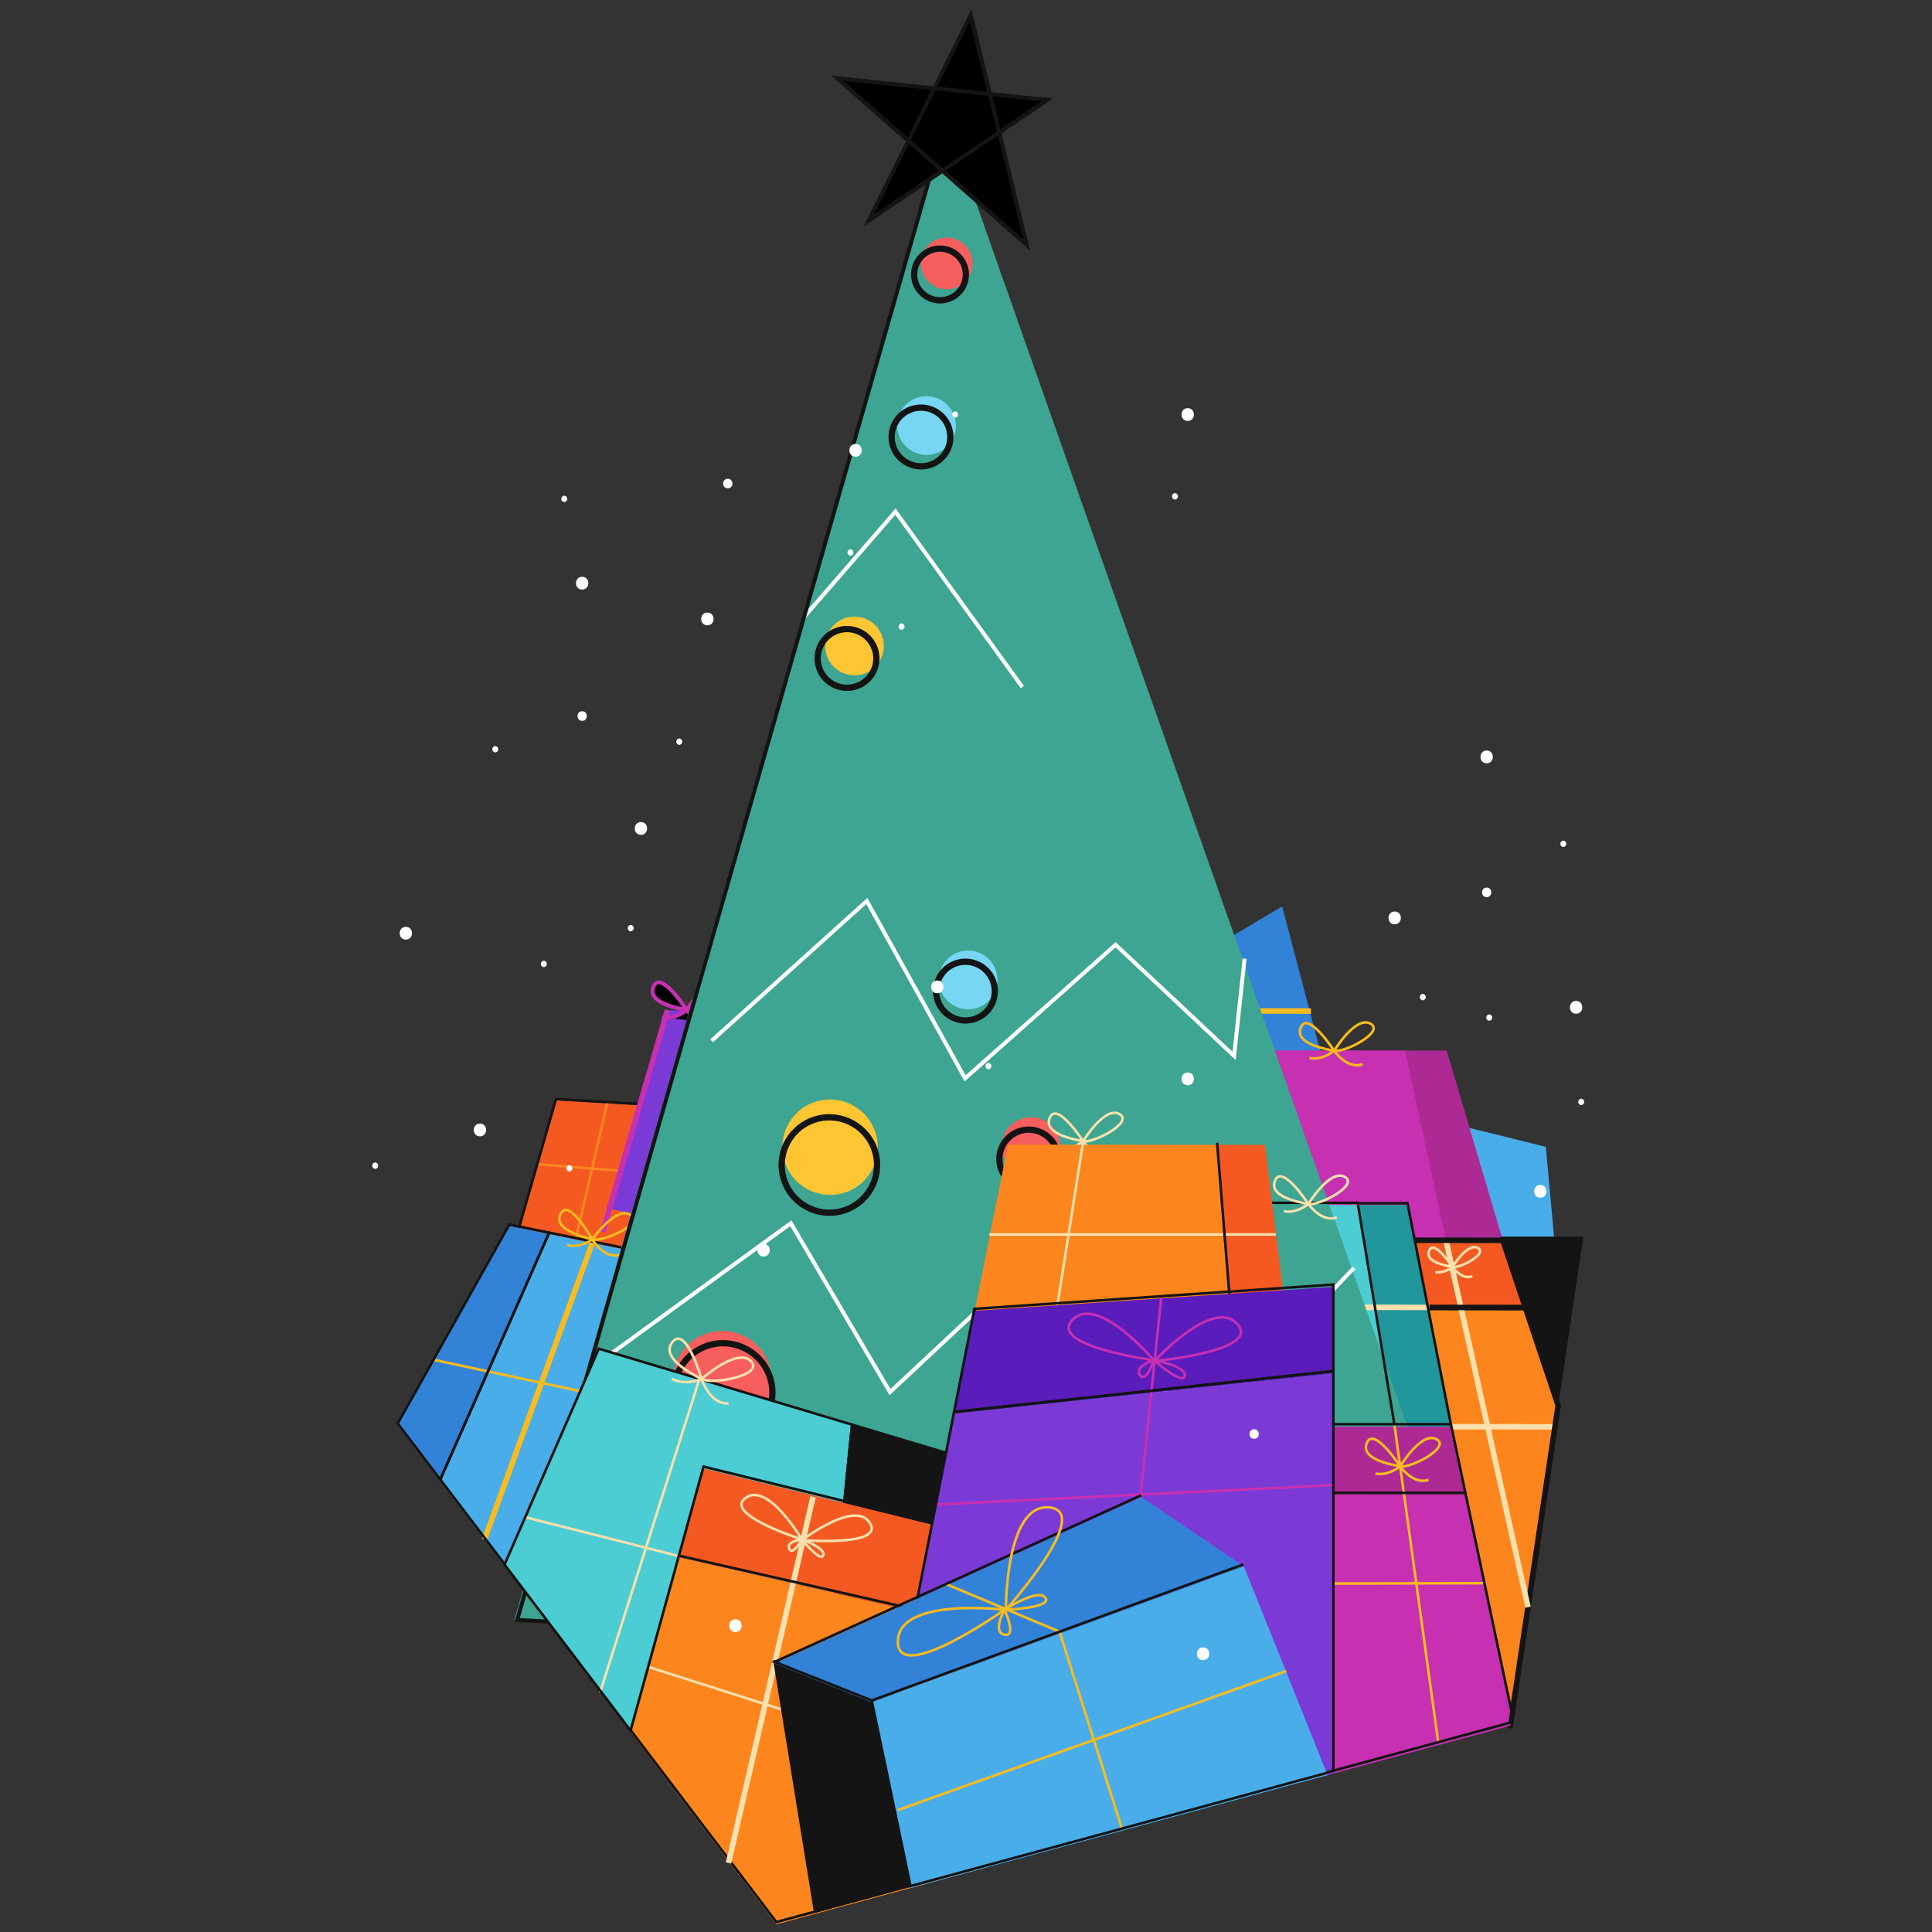 <svg viewBox="0 0 500 500" xmlns="http://www.w3.org/2000/svg"><rect x="0" y="0" width="500" height="500" fill="#333333" stroke="none"/><path d="M 179.42 286.782 L 144.013 284.74 L 132.122 326.165 L 164.726 333.943 L 179.42 286.782 Z" fill="#f45922" transform="matrix(1, 0.001, -0.001, 1, 0.184, -0.093)"></path><g fill="none" stroke-miterlimit="10" stroke-width="1.43" transform="matrix(0.463, 0, 0, 0.463, -2.639, 59.879)"><path d="m306 521.42 65.94 5.26" stroke="#fc861d"></path><path d="m325.69 571.13 19.55-84.47" stroke="#fc861d"></path><path d="m392.88 489.41-76.4-4.41-25.71 89.39 70.34 16.78z" stroke="#141414"></path></g><path d="M 172.394 261.429 L 157.202 312.616 L 207.5 323.442 L 219.331 261.429 L 172.394 261.429 Z" fill="#7b3ad6" transform="matrix(1, 0.001, -0.001, 1, 0.174, -0.112)"></path><path d="M 249.329 261.469 L 237.498 323.482 L 253.087 326.833 L 261.121 327.985 L 274.54 261.469 L 249.329 261.469 Z" fill="#5a1cba" transform="matrix(1, 0.001, -0.001, 1, 0.176, -0.153)"></path><path d="M 156.18 318.722 L 172.834 261.321" fill="none" stroke="#c630b1" stroke-miterlimit="10" stroke-width="1.43" transform="matrix(1, 0.001, -0.001, 1, 0.173, -0.098)"></path><path d="M 331.905 234.44 L 343.902 279.823 L 318.921 282.252 L 317.572 242.981 L 331.905 234.44 Z" fill="#3282d8" transform="matrix(1, 0.001, -0.001, 1, 0.154, -0.197)"></path><path d="M 338.454 348.912 L 350.989 284.492 L 400.17 296.624 L 404.97 348.912 L 374.347 364.471 L 338.454 348.912 Z" fill="#49adea" transform="matrix(1, 0.001, -0.001, 1, 0.193, -0.221)"></path><path d="M 267.751 261.497 L 339.393 261.497" fill="#c630b1" stroke="#f9bb1e" stroke-miterlimit="10" stroke-width="1.43" transform="matrix(1, 0.001, -0.001, 1, 0.156, -0.181)"></path><path d="M 389.077 320.825 L 374.485 271.739 L 343.871 271.739 L 375.131 330.966 L 389.077 320.825 Z" fill="#ad2a95" transform="matrix(1, 0.001, -0.001, 1, 0.18, -0.218)"></path><path d="M 325.26 271.73 L 363.731 271.73 L 375.841 327.713 L 329.952 327.713 L 325.26 271.73 Z" fill="#c630b1" transform="matrix(1, 0.001, -0.001, 1, 0.179, -0.209)"></path><path d="M 325.833 311.717 L 351.647 311.717 L 361.943 373.597 L 327.527 376.25 L 325.833 311.717 Z" fill="#4cccd3" transform="matrix(1, 0.001, -0.001, 1, 0.205, -0.205)"></path><path d="M 114.044 383.277 L 131.747 406.569 L 173.791 367.031 L 178.896 326.823 L 142.221 319.329 L 114.044 383.277 Z" fill="#49adea" transform="matrix(1, 0.001, -0.001, 1, 0.216, -0.087)"></path><path d="M 125.562 398.427 L 153.397 321.61" fill="#49adea" stroke="#f9bb1e" stroke-miterlimit="10" stroke-width="1.43" transform="matrix(1, 0.001, -0.001, 1, 0.215, -0.083)"></path><path d="M 103.018 368.744 L 114.051 383.262 L 142.229 319.314 L 131.905 317.211 L 103.018 368.744 Z" fill="#3282d8" transform="matrix(1, 0.001, -0.001, 1, 0.209, -0.073)"></path><g stroke-miterlimit="10" stroke-width="1.43" transform="matrix(0.463, 0, 0, 0.463, 17.361, 59.891)"><path d="m204.79 630.69 81.95 17.54" fill="#49adea" stroke="#f9bb1e"></path><g fill="none"><path d="m208.6 697.64 38.17 50.26 90.77-85.32 11.07-86.76-79.13-16.17z" stroke="#141414"></path><path d="m184.81 666.31 23.79 31.33 60.88-137.99-22.27-4.54z" stroke="#141414"></path><g stroke="#f9bb1e"><path d="m433.81 547.88s13.26-18.88 21.26-13.78-15.44 15.34-21.26 13.78-22.23-5.78-17.58-14.53 17.58 14.53 17.58 14.53z"></path><path d="m449.14 556.41c-8.59 2.63-15.33-8.53-15.33-8.53s-7.17 5.13-14 3.09"></path><path d="m293.57 563.44s13.25-18.86 21.26-13.79-15.44 15.35-21.26 13.79-22.23-5.78-17.58-14.53 17.58 14.53 17.58 14.53z"></path><path d="m308.89 572c-8.59 2.63-15.32-8.53-15.32-8.53s-7.17 5.12-14 3.09"></path></g></g><g stroke="#141414"><path d="m846.73 562.6h-44.66v90.1l27.9 22.39z" fill="#141414"></path><g fill="none"></g></g></g><path d="M 164.034 360.283 L 181.65 308.986 L 262.406 320.734 L 252.408 390.398 L 164.034 360.283 Z" fill="#c630b1" transform="matrix(1, 0.001, -0.001, 1, 0.208, -0.127)"></path><g fill="none" stroke-miterlimit="10" stroke-width="1.43" transform="matrix(0.463, 0, 0, 0.463, 17.361, 60.008)"><path d="m403.42 656.11 30.11-107.37" stroke="#f9bb1e"></path><path d="m336.01 591.17 166.26 35.8" stroke="#f9bb1e"></path><path d="m316.48 647.94 38.08-110.69 174.24 25.35-21.66 150.32z" stroke="#141414"></path></g><path d="M 394.862 338.212 L 363.112 338.212 L 369.557 429.439 L 391.029 446.444 L 391.081 446.431 L 403.382 363.552 L 394.862 338.212 Z" fill="#fc861d" transform="matrix(1, 0.001, -0.001, 1, 0.234, -0.228)"></path><path d="M 375.824 369.092 L 402.573 369.092" fill="none" stroke="#f9e0ac" stroke-miterlimit="10" stroke-width="1.43" transform="matrix(1, 0.001, -0.001, 1, 0.22, -0.232)"></path><path d="M 394.862 338.212 L 363.112 338.212 L 369.557 429.439 L 391.029 446.444 L 391.081 446.431 L 403.382 363.552 L 394.862 338.212 Z" fill="none" stroke="#141414" stroke-miterlimit="10" stroke-width="1.43" transform="matrix(1, 0.001, -0.001, 1, 0.234, -0.228)"></path><path d="M 389.061 320.832 L 361.92 320.832 L 363.149 338.209 L 394.899 338.209 L 389.061 320.832 Z" fill="#f45922" transform="matrix(1, 0.001, -0.001, 1, 0.196, -0.225)"></path><path d="M 374.31 320.837 L 395.645 415.762" fill="none" stroke="#f9e0ac" stroke-miterlimit="10" stroke-width="1.43" transform="matrix(1, 0.001, -0.001, 1, 0.22, -0.229)"></path><path d="M 389.061 320.832 L 361.92 320.832 L 363.149 338.209 L 394.899 338.209 L 389.061 320.832 Z" fill="none" stroke="#141414" stroke-miterlimit="10" stroke-width="1.43" transform="matrix(1, 0.001, -0.001, 1, 0.196, -0.225)"></path><path d="M 351.648 311.729 L 364.553 311.729 L 375.84 369.077 L 361.944 373.609 L 351.648 311.729 Z" fill="#21969b" transform="matrix(1, 0.001, -0.001, 1, 0.204, -0.217)"></path><path d="M 370.037 338.193 L 335.301 338.193" fill="none" stroke="#f9e0ac" stroke-miterlimit="10" stroke-width="1.43" transform="matrix(1, 0.001, -0.001, 1, 0.202, -0.21)"></path><path d="M 177.853 261.327 C 177.853 261.327 183.38 252.189 187.246 254.283 C 191.112 256.378 180.596 261.865 177.853 261.327 C 175.108 260.79 167.391 259.353 169.265 255.164 C 171.14 250.974 177.853 261.327 177.853 261.327 Z" stroke="#c630b1" transform="matrix(1, 0.001, -0.001, 1, 0.154, -0.106)"></path><path d="M 185.205 264.785 C 181.318 266.277 177.849 261.327 177.849 261.327 C 177.849 261.327 174.699 263.923 171.473 263.181" stroke="#c630b1" transform="matrix(1, 0.001, -0.001, 1, 0.157, -0.106)"></path><g transform="matrix(1.111, 0.001, 0, 1.111, -357.184, -8.571)"><title>Tree</title><path d="M 519.072 200.909 L 522.382 199.902 L 520.616 188.976 L 486.263 189.242" fill="none" stroke="#141414" stroke-miterlimit="10" stroke-width="1.46" transform="matrix(0.353, 0.936, -0.936, 0.353, 508.629, -345.729)"></path><path d="M 700.092 152.087 L 607.976 361.311 L 315.891 143.75 L 700.092 152.087 Z" fill="#3da591" transform="matrix(0.353, 0.936, -0.936, 0.353, 564.881, -311.908)"></path><g><g fill="none" stroke-miterlimit="10" stroke-width="1.46" transform="matrix(0.224, 0.592, -0.592, 0.224, 707.276, -133.398)"><path d="m443.1 539.31-27.95-71.66 73.82-10.73-26.44-69.22 53.66-26.33-32.12-16.28" stroke="#fff"></path><path d="m309.26 452.31-24.43-45.23 76.9-20.84" stroke="#fff"></path><path d="m762.7 351.14-145.52 330.52-461.42-343.69" stroke="#141414"></path><path d="m539.85 622.43-23.66-86.65 71.01-12.15-35.5-86.21 91.08-10.22-38.03-79.49" stroke="#fff"></path></g><circle class="animate-bulb delay-[2000ms]" cx="561.68" cy="578.76" fill="#f75e5e" r="11.483" transform="matrix(0.353, 0.936, -0.936, 0.353, 833.206, -401.246)"><title>red-circle</title></circle><circle cx="566.01" cy="580.1" fill="none" r="11.483" stroke="#141414" stroke-miterlimit="10" stroke-width="1.46" transform="matrix(0.353, 0.936, -0.936, 0.353, 833.105, -402.906)"></circle><circle cx="638.58" cy="453" fill="#76d6f4" r="7.742" transform="matrix(0.353, 0.936, -0.936, 0.353, 780.062, -411.353)"></circle><circle cx="642.22" cy="456.8" fill="none" r="7.742" stroke="#141414" stroke-miterlimit="10" stroke-width="1.46" transform="matrix(0.353, 0.936, -0.936, 0.353, 780.895, -413.095)"></circle><circle cx="642.78" cy="549.74" fill="#ed72bc" r="7.742" transform="matrix(0.353, 0.936, -0.936, 0.353, 812.733, -425.331)"></circle><circle cx="645.5" cy="552.29" fill="none" r="7.742" stroke="#141414" stroke-miterlimit="10" stroke-width="1.46" transform="matrix(0.353, 0.936, -0.936, 0.353, 813.256, -426.595)"></circle><circle class="animate-bulb" cx="495.43" cy="511.44" fill="#ffc533" r="11.109" transform="matrix(0.353, 0.936, -0.936, 0.353, 818.677, -369.776)"><title>yellow-circle</title></circle><circle cx="501.47" cy="513.99" fill="none" r="11.109" stroke="#141414" stroke-miterlimit="10" stroke-width="1.46" transform="matrix(0.353, 0.936, -0.936, 0.353, 818.77, -372.18)"></circle><circle class="animate-bulb" cx="692.5" cy="385.15" fill="#ffc533" r="10.293" transform="matrix(0.353, 0.936, -0.936, 0.353, 749.779, -421.074)"></circle><circle cx="697.66" cy="387.45" fill="none" r="10.293" stroke="#141414" stroke-miterlimit="10" stroke-width="1.46" transform="matrix(0.353, 0.936, -0.936, 0.353, 749.9, -423.144)"></circle><circle cx="584.47" cy="390.62" fill="#ed72bc" r="6.837" transform="matrix(0.353, 0.936, -0.936, 0.353, 765.656, -384.691)"></circle><circle cx="588.79" cy="392.91" fill="none" r="6.837" stroke="#141414" stroke-miterlimit="10" stroke-width="1.46" transform="matrix(0.353, 0.936, -0.936, 0.353, 765.882, -386.471)"></circle><circle class="animate-bulb delay-[3000ms]" cx="521.22" cy="442.2" fill="#f75e5e" r="6.837" transform="matrix(0.353, 0.936, -0.936, 0.353, 791.562, -369.658)"><title>red-circle</title></circle><circle cx="525.21" cy="444.58" fill="none" r="6.837" stroke="#141414" stroke-miterlimit="10" stroke-width="1.46" transform="matrix(0.353, 0.936, -0.936, 0.353, 791.862, -371.337)"></circle><circle class="animate-bulb delay-[4000ms]" cx="206.39" cy="356.62" fill="#f75e5e" r="6.02" transform="matrix(0.353, 0.936, -0.936, 0.353, 802.975, -250.473)"><title>red-circle</title></circle><circle cx="209.31" cy="360.37" fill="none" r="6.02" stroke="#141414" stroke-miterlimit="10" stroke-width="1.46" transform="matrix(0.353, 0.936, -0.936, 0.353, 803.884, -251.962)"></circle><circle class="animate-bulb delay-[5000ms]" cx="455.73" cy="442.2" fill="#76d6f4" r="6.837" transform="matrix(0.353, 0.936, -0.936, 0.353, 800.048, -347.173)"><title>blue-circle</title></circle><circle cx="459.23" cy="444.58" fill="none" r="6.837" stroke="#141414" stroke-miterlimit="10" stroke-width="1.46" transform="matrix(0.353, 0.936, -0.936, 0.353, 800.412, -348.683)"></circle><circle class="delay-1000 animate-bulb" cx="326.09" cy="438" fill="#ffc533" r="6.837" transform="matrix(0.353, 0.936, -0.936, 0.353, 815.406, -302.117)"><title>yellow-circle</title></circle><circle cx="329.41" cy="442.2" fill="none" r="6.837" stroke="#141414" stroke-miterlimit="10" stroke-width="1.46" transform="matrix(0.353, 0.936, -0.936, 0.353, 816.417, -303.801)"></circle><circle class="animate-bulb delay-[6000ms]" cx="259.55" cy="384.61" fill="#76d6f4" r="6.837" transform="matrix(0.353, 0.936, -0.936, 0.353, 805.697, -272.352)"><title>blue-circle</title></circle><circle cx="262.78" cy="388" fill="none" r="6.837" stroke="#141414" stroke-miterlimit="10" stroke-width="1.46" transform="matrix(0.353, 0.936, -0.936, 0.353, 806.442, -273.901)"><title>Border</title></circle><g class="animate-bulb" fill="none" stroke="#141414" stroke-miterlimit="10" stroke-width="1.46" transform="matrix(0.224, 0.592, -0.592, 0.224, 704.014, -127.348)"><title>Star</title><path class="text-yellow-400" d="M 121.017 362.453 L 155.748 292.983 L 174.038 370.132 L 116.627 308.342 L 202.918 318.954 L 121.017 362.453 Z" fill="currentColor" transform="matrix(1, 0, 0, 1, -0, 0)"></path><path d="m164.91 331.58 9.14 38.57"></path><path d="m155.76 293 6.16 25.97"></path><path d="m155.76 344.02-34.73 18.45"></path><path d="m202.93 318.97-35.78 19"></path><path d="m116.64 308.36 29.63 3.64"></path></g></g></g><path d="M 173.263 461.318 L 210.028 475.542 L 220.706 368.988 L 155.087 349.311 L 130.679 405.243 L 173.263 461.318 Z" fill="#4cccd3"></path><g stroke-miterlimit="10" stroke-width="1.43" transform="matrix(0.463, 0, 0, 0.463, 17.361, 60.008)"><path d="m341.99 740.21-85.9-21.77" fill="none" stroke="#f9e0ac"></path><path d="m297.91 816.47 55.55-175.33" fill="none" stroke="#f9e0ac"></path><g stroke="#141414"><path d="m336.41 865.95 79.33 30.69 23.04-229.92-141.59-42.46-52.67 120.69z" fill="none"></path><path d="m500 685.07-61.22-18.35-23.04 229.92h73.07z" fill="#141414"></path><path d="m721.37 542.97h27.85l24.28 123.75" fill="none"></path></g></g><path d="M 201.118 497.954 L 254.522 483.435 L 249.047 396.355 L 246.363 395.698 L 237.04 416.965 L 175.824 403.043 L 163.352 448.255 L 201.118 497.954 Z" fill="#fc861d" transform="matrix(1, 0.001, -0.001, 1, 0.266, -0.124)"></path><g fill="none" stroke-miterlimit="10" stroke-width="1.43" transform="matrix(0.463, 0, 0, 0.463, 17.361, 59.891)"><path d="m453.19 843.3-128.39-40.92" stroke="#f9e0ac"></path><g stroke="#141414"><path d="m396.45 945.01 115.25-31.33-11.7-187.9-5.79-1.42-20.14 45.89-132.08-30.04-26.97 97.56z"></path><path d="m665.67 542.97h55.7l22.14 133.53-74.27 5.72z"></path></g></g><path d="M 246.392 395.699 L 182.216 379.975 L 175.853 403.044 L 237.07 416.966 L 246.392 395.699 Z" fill="#f45922" transform="matrix(1, 0.001, -0.001, 1, 0.237, -0.126)"></path><path d="M 391.515 443.385 L 379.552 386.847 L 336.314 386.847 L 335.279 385.474 L 323.883 445.425 L 341.35 459.925 L 391.064 446.416 L 391.515 443.385 Z" fill="#c630b1" transform="matrix(1, 0.001, -0.001, 1, 0.252, -0.213)"></path><path d="M 379.58 386.848 L 375.818 369.074 L 338.424 369.074 L 335.306 385.475 L 336.342 386.848 L 379.58 386.848 Z" fill="#ad2a95" transform="matrix(1, 0.001, -0.001, 1, 0.225, -0.213)"></path><g stroke-miterlimit="10" stroke-width="1.43" transform="matrix(0.463, 0, 0, 0.463, 17.361, 59.891)"><path d="m741.89 666.72 24.51 177.74" fill="#c630b1" stroke="#f9bb1e"></path><path d="m707.8 755.8 84.45-.21" fill="#c630b1" stroke="#f9bb1e"></path><g fill="none"><path d="m745.14 690.28s11.94-19.72 20.27-15.2-14.36 16.36-20.27 15.2-22.58-4.28-18.53-13.28 18.53 13.28 18.53 13.28z" stroke="#f9bb1e"></path><path d="m761 697.75c-8.39 3.21-15.87-7.47-15.87-7.47s-6.81 5.6-13.77 4" stroke="#f9bb1e"></path><path d="m567.92 508.54s11.94-19.72 20.27-15.2-14.36 16.36-20.27 15.2-22.58-4.26-18.53-13.31 18.53 13.31 18.53 13.31z" stroke="#f9e0ac"></path><path d="m583.79 516c-8.4 3.22-15.87-7.46-15.87-7.46s-6.81 5.6-13.77 4" stroke="#f9e0ac"></path><g stroke="#f9e0ac"><path d="m354.66 641.49s19.87-17.83 27.57-10-21.41 13.29-27.57 10-23.58-12.32-16.05-21 16.05 21 16.05 21z"></path><path d="m369.72 655.1c-10.37.74-15.06-13.61-15.06-13.61s-9.43 3.91-16.61-.17"></path><path d="m693.84 543.65s11.94-19.72 20.27-15.19-14.36 16.36-20.27 15.19-22.57-4.25-18.53-13.3 18.53 13.3 18.53 13.3z"></path><path d="m709.71 551.12c-8.39 3.21-15.87-7.47-15.87-7.47s-6.8 5.61-13.77 4"></path></g><path d="m708.24 458s11.94-19.72 20.27-15.2-14.36 16.36-20.27 15.2-22.57-4.26-18.53-13.3 18.53 13.3 18.53 13.3z" stroke="#f9bb1e"></path><path d="m724.11 465.48c-8.39 3.21-15.87-7.47-15.87-7.47s-6.8 5.6-13.77 4" stroke="#f9bb1e"></path><path d="m774.38 578.84s8.34-13.77 14.16-10.61-10 11.42-14.16 10.61-15.76-3-12.94-9.29 12.94 9.29 12.94 9.29z" stroke="#f9e0ac"></path><path d="m785.46 584.05c-5.86 2.25-11.08-5.21-11.08-5.21s-4.75 3.91-9.61 2.82" stroke="#f9e0ac"></path><g stroke="#141414"><path d="m807.33 827.07-25.74-122h-93.3l-2.23-2.96-24.67 129.36 37.67 31.29 107.29-29.15z"></path><path d="m781.59 705.07-8.09-38.35h-80.69"></path></g></g></g><path d="M 315.25 296.146 L 327.493 296.146 L 333.146 341.488 L 315.279 345.456 L 315.25 296.146 Z" fill="#f45922" transform="matrix(1, 0.001, -0.001, 1, 0.191, -0.193)"></path><path d="M 188.762 482.062 L 210.55 387.281" fill="none" stroke="#f9e0ac" stroke-miterlimit="10" stroke-width="1.43" transform="matrix(1, 0.001, -0.001, 1, 0.259, -0.119)"></path><path d="M 252.396 339.15 L 260.977 296.124 L 315.25 296.124 L 318.918 341.134 L 255.045 345.434 L 252.396 339.15 Z" fill="#fc861d" transform="matrix(1, 0.001, -0.001, 1, 0.191, -0.17)"></path><g fill="none" stroke-miterlimit="10" stroke-width="1.43" transform="matrix(0.463, 0, 0, 0.463, 17.361, 59.891)"><path d="m567.84 509.4-15 95.32" stroke="#f9e0ac"></path><path d="m515.46 560.66h160.14" stroke="#f9e0ac"></path><g stroke="#141414"><path d="m494.21 724.36-138.46-33.93-13.76 49.78 132.08 30.04z"></path><path d="m642.82 509.4 7.86 97.12-137.83 9.28-5.71-13.56"></path></g></g><path d="M 252.378 339.155 L 247.14 365.858 L 345.38 355.278 L 345.368 332.866 L 252.378 339.155 Z" fill="#5a1cba" transform="matrix(1, 0.001, -0.001, 1, 0.208, -0.176)"></path><path d="M 235.849 423.209 L 338.402 460.691 L 345.408 458.787 L 345.346 355.275 L 247.105 365.855 L 235.849 423.209 Z" fill="#7b3ad6" transform="matrix(1, 0.001, -0.001, 1, 0.243, -0.173)"></path><g stroke-miterlimit="10" stroke-width="1.43" transform="matrix(0.463, 0, 0, 0.463, 17.361, 59.891)"><g fill="none"><path d="m707.8 700.8-222.45 10.82" stroke="#c630b1"></path><path d="m611.68 595.17-14.2 135.17" stroke="#c630b1"></path><g stroke="#141414"><path d="m471.44 783.62 221.24 80.88 15.12-4.11v-223.36l-212 22.83z"></path><path d="m507.14 602.24-11.34 57.62 212-22.83v-48.36z"></path></g></g><path d="m491.25 919.24-73.15 19.89-22.61-139.8 62.38 3.81z" fill="#141414" stroke="#141414"></path></g><path d="M 322.05 405.225 L 225.783 440.473 L 235.865 488.554 L 343.771 459.224 L 322.05 405.225 Z" fill="#49adea" transform="matrix(1, 0.001, -0.001, 1, 0.266, -0.17)"></path><path d="M 295.557 387.318 L 200.652 430.473 L 225.803 440.459 L 322.07 405.211 L 295.557 387.318 Z" fill="#3282d8" transform="matrix(1, 0.001, -0.001, 1, 0.247, -0.156)"></path><g stroke-miterlimit="10" stroke-width="1.43" transform="matrix(0.463, 0, 0, 0.463, 17.361, 60.008)"><path d="m589.62 892.51-34.85-110.07-63.52-26.64" fill="none" stroke="#f9bb1e"></path><path d="m600.33 706.21-204.84 93.12 54.26 21.55" fill="none" stroke="#141414"></path><g fill="none"><g stroke="#c630b1"><path d="m607.83 631.14s32.93-35.86 46.32-20.62-46.32 20.62-46.32 20.62z"></path><path d="m607.42 630.7s-31.42-37.22-45.42-22.56 45.42 22.56 45.42 22.56z"></path><path d="m607.42 630.7s18.27 3.16 17.33 8.73-17.33-8.73-17.33-8.73-4.26 13.12-7.72 8.3 7.72-8.3 7.72-8.3z"></path></g><g stroke="#f9e0ac"><path d="m410.92 731.23s29.74-22.83 37.87-9.49-37.87 9.49-37.87 9.49z"></path><path d="m410.67 730.84s-18.86-32.4-31.44-23.14 31.44 23.14 31.44 23.14z"></path><path d="m410.67 730.84s13.44 4.83 12 8.93-12-8.93-12-8.93-5 9.38-7 5.27 7-5.27 7-5.27z"></path></g><g stroke="#f9bb1e"><path d="m524.76 770.23s-.38-59.73 24.38-57.23-24.38 57.23-24.38 57.23z"></path><path d="m524 770.18s-59.29-7.21-59.64 17.68 59.64-17.68 59.64-17.68z"></path><path d="m524 770.18s19.05-12.43 22.86-6.64-22.86 6.64-22.86 6.64 7.13 15.34 0 13.92 0-13.92 0-13.92z"></path><path d="m464.38 882.17 217.09-77.73"></path></g><path d="m657.52 744.82-207.77 76.06 21.69 103.75 232.88-63.29" stroke="#141414"></path></g></g><g fill="#fff" transform="matrix(0.463, 0, 0, 0.463, 17.361, 59.891)"><path d="m287.91 200.19c4.6 0 4.6-7.14 0-7.14s-4.6 7.14 0 7.14z"></path><path d="m320.76 337.3c4.59 0 4.6-7.14 0-7.14s-4.6 7.14 0 7.14z"></path><path d="m440.73 125.93c4.59 0 4.6-7.14 0-7.14s-4.6 7.14 0 7.14z"></path><path d="m626.4 105.93c4.59 0 4.6-7.14 0-7.14s-4.61 7.14 0 7.14z"></path><path d="m793.5 297.31c4.59 0 4.6-7.14 0-7.14s-4.6 7.14 0 7.14z"></path><path d="m742.08 387.29c4.6 0 4.6-7.14 0-7.14s-4.6 7.14 0 7.14z"></path><path d="m843.49 437.28c4.59 0 4.6-7.14 0-7.14s-4.61 7.14 0 7.14z"></path><path d="m230.78 505.83c4.6 0 4.6-7.14 0-7.14s-4.6 7.14 0 7.14z"></path><path d="m189.36 395.86c4.6 0 4.61-7.14 0-7.14s-4.6 7.14 0 7.14z"></path><path d="m357.89 220.19c4.6 0 4.61-7.14 0-7.14s-4.6 7.14 0 7.14z"></path><path d="m626.4 477.27c4.59 0 4.6-7.14 0-7.14s-4.61 7.14 0 7.14z"></path><path d="m486.43 425.85c4.6 0 4.6-7.14 0-7.14s-4.6 7.14 0 7.14z"></path><path d="m389.31 573c4.6 0 4.61-7.14 0-7.14s-4.6 7.14 0 7.14z"></path><path d="m373.6 782.91c4.6 0 4.61-7.15 0-7.15s-4.6 7.15 0 7.15z"></path><path d="m635 798.62c4.59 0 4.6-7.15 0-7.15s-4.61 7.15 0 7.15z"></path><path d="m823.49 540.11c4.6 0 4.6-7.14 0-7.14s-4.6 7.14 0 7.14z"></path><path d="m369.32 143.6c3.44 0 3.45-5.35 0-5.35s-3.45 5.35 0 5.35z"></path><path d="m287.91 273.57c3.45 0 3.45-5.36 0-5.36s-3.45 5.36 0 5.36z"></path><path d="m793.5 372.12c3.44 0 3.45-5.36 0-5.36s-3.45 5.36 0 5.36z"></path><path d="m663.53 674.9c3.45 0 3.45-5.36 0-5.36s-3.45 5.36 0 5.36z"></path><path d="m239.35 291.24a1.79 1.79 0 0 0 0-3.57 1.79 1.79 0 0 0 0 3.57z"></path><path d="m342.18 287a1.79 1.79 0 0 0 0-3.57 1.79 1.79 0 0 0 0 3.57z"></path><path d="m437.87 181.27a1.79 1.79 0 0 0 0-3.57 1.79 1.79 0 0 0 0 3.57z"></path><path d="m836.34 344.09a1.79 1.79 0 0 0 0-3.57 1.79 1.79 0 0 0 0 3.57z"></path><path d="m794.93 441.21a1.79 1.79 0 0 0 0-3.57 1.79 1.79 0 0 0 0 3.57z"></path><path d="m266.49 411.21a1.79 1.79 0 0 0 0-3.57 1.79 1.79 0 0 0 0 3.57z"></path><path d="m280.77 525.47a1.79 1.79 0 0 0 0-3.57 1.79 1.79 0 0 0 0 3.57z"></path><path d="m172.23 524a1.79 1.79 0 0 0 0-3.57 1.79 1.79 0 0 0 0 3.57z"></path><path d="m466.44 222.69a1.79 1.79 0 0 0 0-3.57 1.79 1.79 0 0 0 0 3.57z"></path><path d="m619.26 149.85a1.79 1.79 0 0 0 0-3.57 1.79 1.79 0 0 0 0 3.57z"></path><path d="m496.43 104.15a1.79 1.79 0 0 0 0-3.57 1.79 1.79 0 0 0 0 3.57z"></path><path d="m277.91 151.28a1.79 1.79 0 0 0 0-3.57 1.79 1.79 0 0 0 0 3.57z"></path><path d="m315.05 391.22a1.79 1.79 0 0 0 0-3.57 1.79 1.79 0 0 0 0 3.57z"></path><path d="m515 468.34a1.79 1.79 0 0 0 0-3.57 1.79 1.79 0 0 0 0 3.57z"></path><path d="m757.79 429.78a1.79 1.79 0 0 0 0-3.57 1.79 1.79 0 0 0 0 3.57z"></path><path d="m846.34 488.34a1.79 1.79 0 0 0 0-3.57 1.79 1.79 0 0 0 0 3.57z"></path></g></svg>